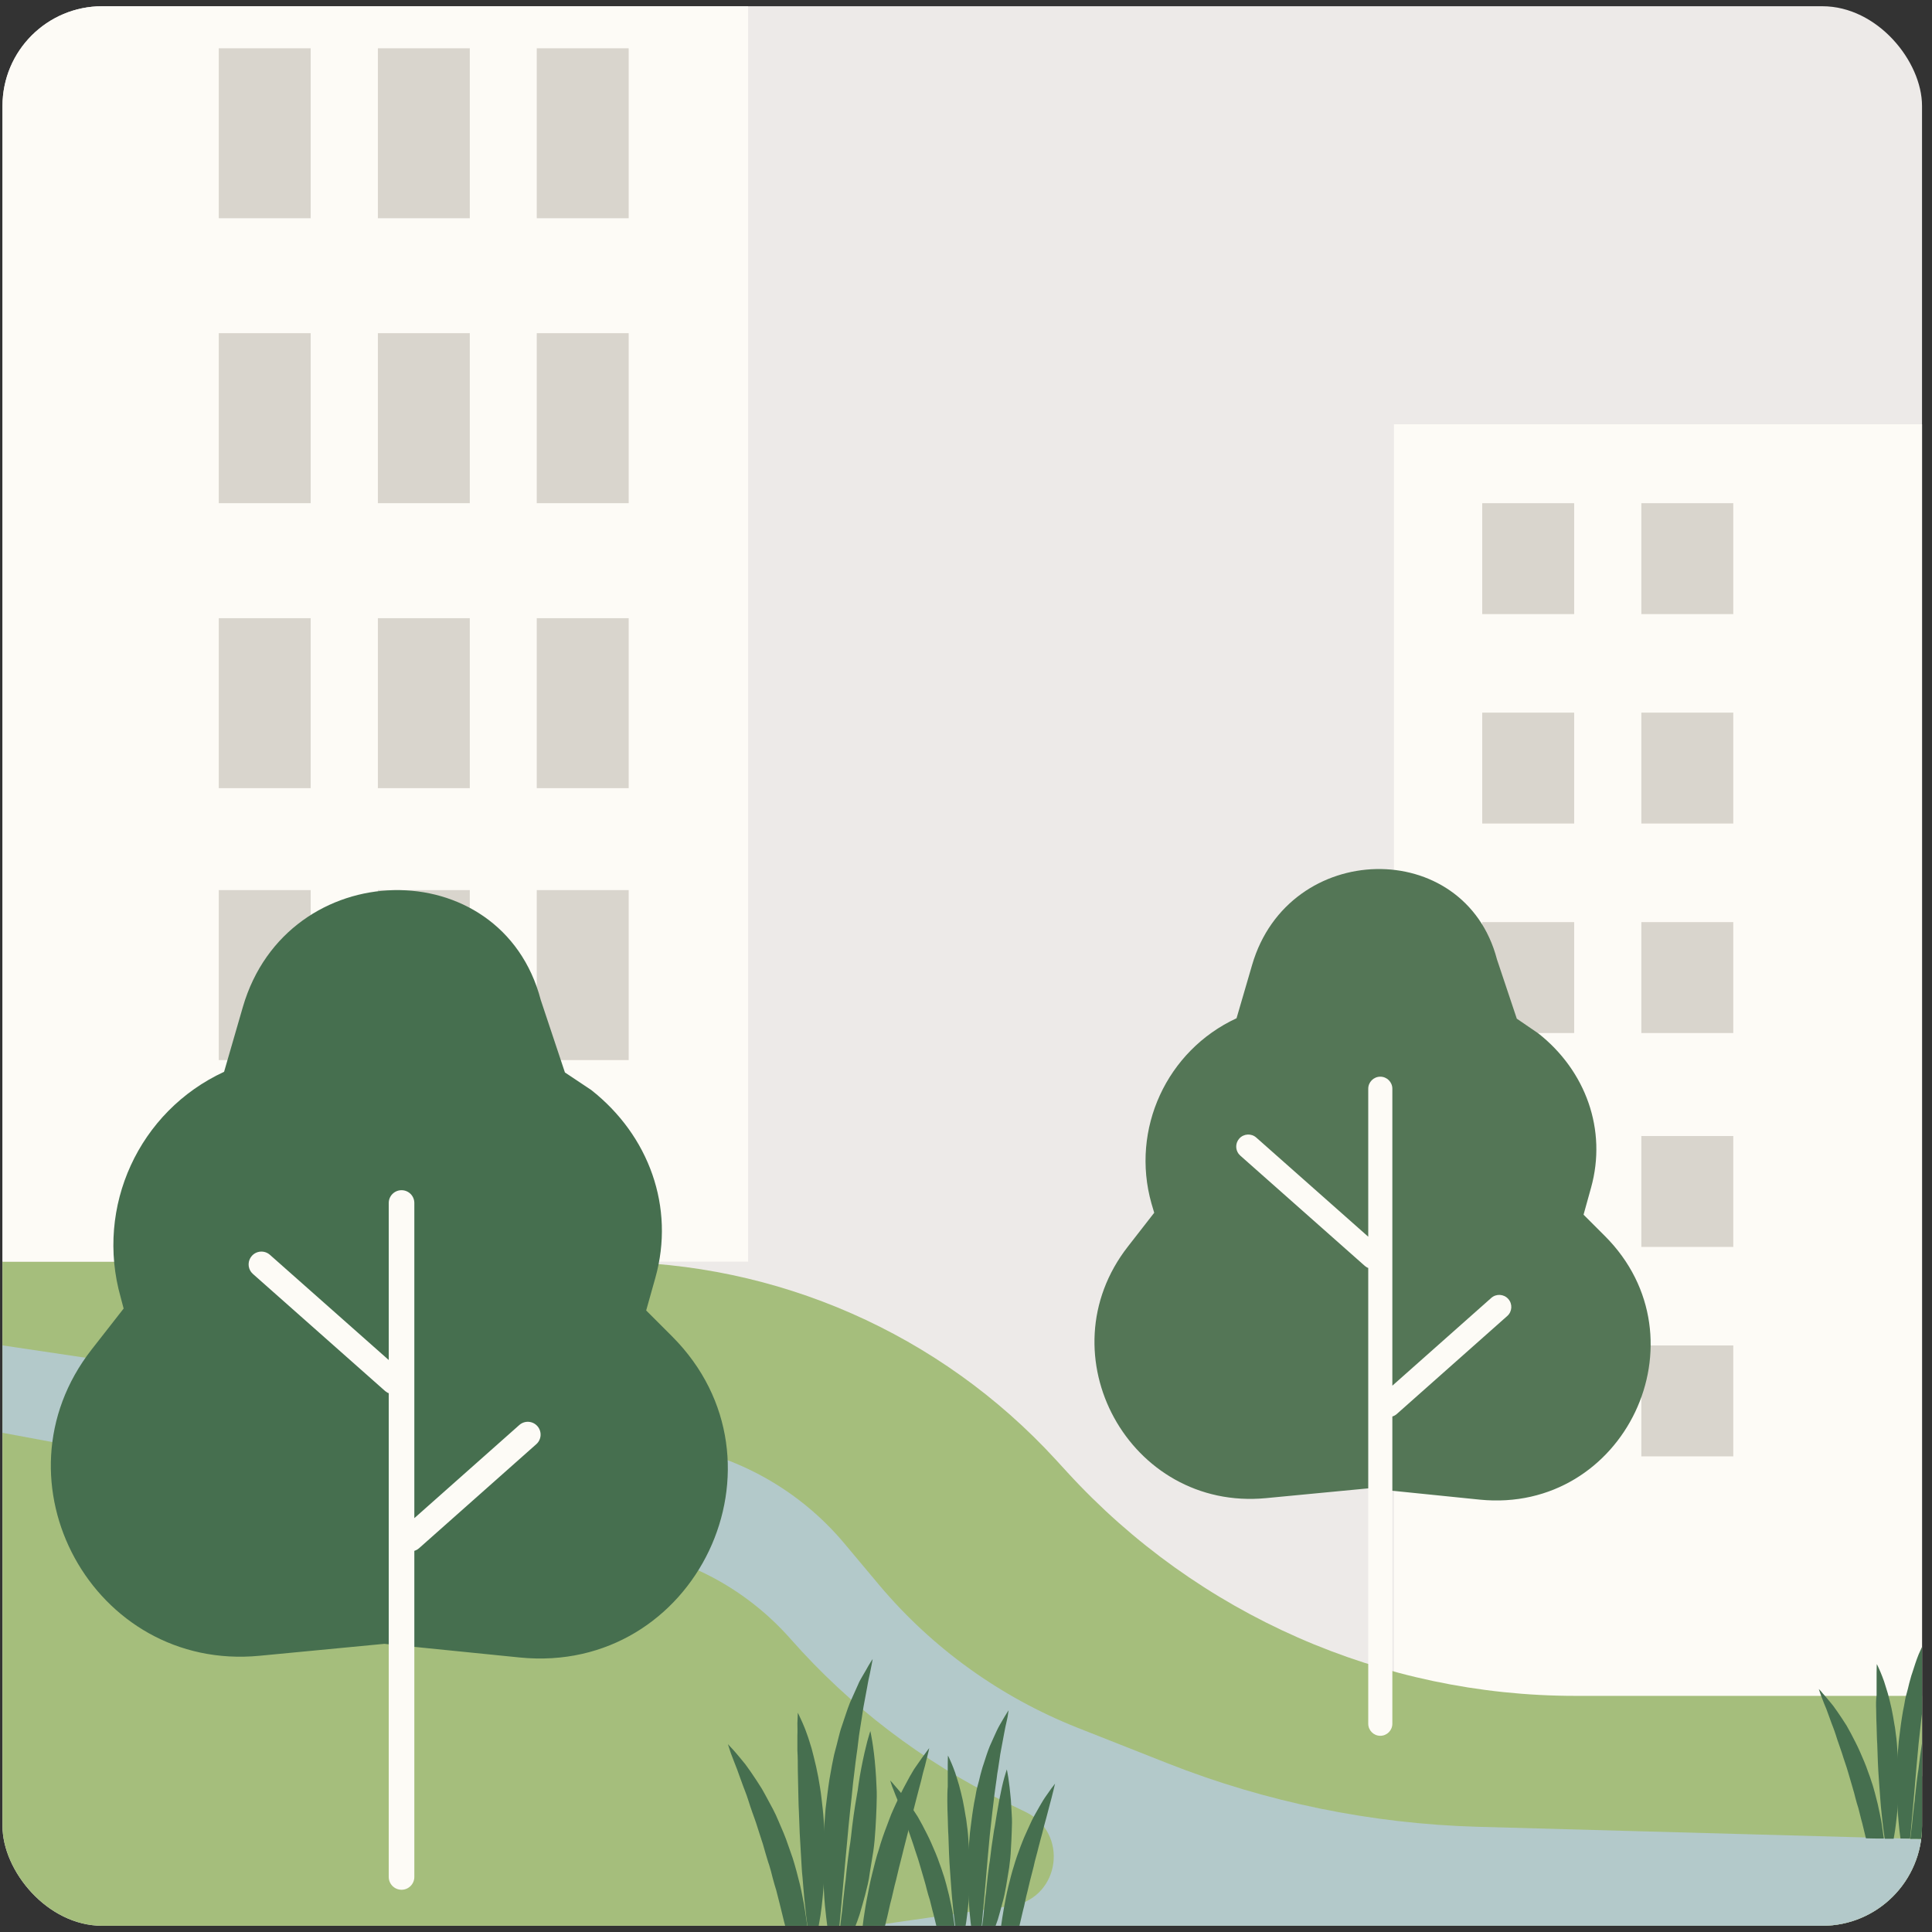 <svg width="155" height="155" viewBox="0 0 155 155" fill="none" xmlns="http://www.w3.org/2000/svg">
<rect x="0" y="0" width="155" height="155" fill="#333333" stroke="none"/>
<g clip-path="url(#clip0_1177_216)">
<g clip-path="url(#clip1_1177_216)">
<path d="M155.86 -0.8H0.183V154.877H155.86V-0.8Z" fill="#EDEAE8"/>
<path d="M60.02 -0.8H0.183V101.217H60.02V-0.8Z" fill="#FDFBF6"/>
<path d="M155.86 34.037H111.833V142.504H155.86V34.037Z" fill="#FDFBF6"/>
<g opacity="0.5">
<path d="M24.926 3.873H17.551V17.51H24.926V3.873Z" fill="#B5AFA3"/>
<path d="M37.691 3.873H30.316V17.51H37.691V3.873Z" fill="#B5AFA3"/>
<path d="M50.438 3.873H43.063V17.51H50.438V3.873Z" fill="#B5AFA3"/>
<path d="M24.926 26.732H17.551V40.37H24.926V26.732Z" fill="#B5AFA3"/>
<path d="M37.691 26.732H30.316V40.37H37.691V26.732Z" fill="#B5AFA3"/>
<path d="M50.438 26.732H43.063V40.37H50.438V26.732Z" fill="#B5AFA3"/>
<path d="M126.292 40.371H118.917V49.268H126.292V40.371Z" fill="#B5AFA3"/>
<path d="M139.057 40.371H131.682V49.268H139.057V40.371Z" fill="#B5AFA3"/>
<path d="M126.292 57.174H118.917V66.072H126.292V57.174Z" fill="#B5AFA3"/>
<path d="M139.057 57.174H131.682V66.072H139.057V57.174Z" fill="#B5AFA3"/>
<path d="M126.292 73.978H118.917V82.876H126.292V73.978Z" fill="#B5AFA3"/>
<path d="M139.057 73.978H131.682V82.876H139.057V73.978Z" fill="#B5AFA3"/>
<path d="M126.292 91.139H118.917V100.037H126.292V91.139Z" fill="#B5AFA3"/>
<path d="M139.057 91.139H131.682V100.037H139.057V91.139Z" fill="#B5AFA3"/>
<path d="M126.292 107.943H118.917V116.841H126.292V107.943Z" fill="#B5AFA3"/>
<path d="M139.057 107.943H131.682V116.841H139.057V107.943Z" fill="#B5AFA3"/>
<path d="M24.926 49.595H17.551V63.232H24.926V49.595Z" fill="#B5AFA3"/>
<path d="M37.691 49.595H30.316V63.232H37.691V49.595Z" fill="#B5AFA3"/>
<path d="M50.438 49.595H43.063V63.232H50.438V49.595Z" fill="#B5AFA3"/>
<path d="M24.926 71.411H17.551V85.049H24.926V71.411Z" fill="#B5AFA3"/>
<path d="M37.691 71.411H30.316V85.049H37.691V71.411Z" fill="#B5AFA3"/>
<path d="M50.438 71.411H43.063V85.049H50.438V71.411Z" fill="#B5AFA3"/>
</g>
<path fill-rule="evenodd" clip-rule="evenodd" d="M0.183 101.235H48.624C62.33 101.235 75.42 106.985 84.695 117.097L85.636 118.124C96.108 129.554 110.892 136.056 126.394 136.056H155.86V154.879H0.183V101.235Z" fill="#A5BE7C"/>
<path opacity="0.8" fill-rule="evenodd" clip-rule="evenodd" d="M-3.804 107.341L53.535 115.88C59.079 116.701 64.127 119.524 67.72 123.802L70.544 127.173C74.804 132.238 80.263 136.156 86.423 138.603L93.661 141.461C101.6 144.592 110.036 146.32 118.575 146.56L155.86 147.587V154.893H101.532H67.224L81.324 152.874C85.071 152.138 85.738 147.056 82.299 145.379L80.537 144.524C74.017 141.341 68.2 136.909 63.408 131.468C60.14 127.772 55.743 125.257 50.883 124.367L-3.821 114.203V107.341H-3.804Z" fill="#B6CCDD"/>
<path fill-rule="evenodd" clip-rule="evenodd" d="M92.6 97.297L90.495 100.001C83.719 108.676 90.615 121.236 101.566 120.192L109.797 119.405L118.712 120.312C130.33 121.475 137.02 107.427 128.756 99.162L127.045 97.451L127.644 95.295C128.944 90.641 127.216 85.901 123.417 82.907L121.689 81.726L120.098 76.969C117.514 67.096 103.38 67.37 100.454 77.414L99.205 81.692C93.592 84.293 90.701 90.59 92.377 96.544L92.6 97.297Z" fill="#547656"/>
<path d="M109.771 138.29V101.726C109.733 101.71 109.694 101.697 109.659 101.677L109.5 101.564L99.506 92.713L99.372 92.569C99.102 92.21 99.113 91.698 99.422 91.347C99.776 90.948 100.387 90.91 100.787 91.264L109.771 99.218V87.347C109.771 86.813 110.205 86.38 110.739 86.38C111.273 86.381 111.705 86.813 111.705 87.347V111.17L119.64 104.13C120.04 103.776 120.651 103.813 121.005 104.212C121.36 104.611 121.324 105.224 120.925 105.578L112.058 113.445C111.953 113.539 111.832 113.602 111.705 113.642V138.29C111.705 138.824 111.273 139.258 110.739 139.259C110.205 139.259 109.771 138.825 109.771 138.29Z" fill="#FDFBF6"/>
<path fill-rule="evenodd" clip-rule="evenodd" d="M9.919 104.982L7.352 108.267C-0.895 118.825 7.489 134.122 20.819 132.839L30.829 131.881L41.694 132.976C55.845 134.396 63.973 117.302 53.929 107.223L51.841 105.136L52.577 102.518C54.168 96.854 52.064 91.088 47.427 87.443L45.322 86.04L43.388 80.239C40.24 68.21 23.043 68.552 19.484 80.787L17.978 85.989C11.134 89.154 7.626 96.82 9.68 104.075L9.919 104.982Z" fill="#466F4F"/>
<path d="M31.188 150.583V111.774C31.148 111.758 31.107 111.744 31.069 111.722L30.9 111.602L20.293 102.208L20.151 102.056C19.864 101.674 19.875 101.13 20.204 100.759C20.58 100.334 21.229 100.295 21.653 100.67L31.188 109.112V96.513C31.188 95.946 31.648 95.487 32.215 95.487C32.782 95.487 33.241 95.946 33.241 96.513V121.798L41.663 114.326C42.087 113.95 42.736 113.989 43.112 114.413C43.488 114.837 43.451 115.487 43.027 115.863L33.616 124.213C33.504 124.312 33.375 124.38 33.241 124.422V150.583C33.241 151.15 32.782 151.611 32.215 151.611C31.648 151.611 31.188 151.15 31.188 150.583Z" fill="#FDFBF6"/>
<path d="M146.192 136.277C146.277 136.517 146.397 136.808 146.534 137.133C146.654 137.458 146.791 137.852 146.945 138.262C147.03 138.468 147.099 138.673 147.184 138.895C147.253 139.118 147.338 139.34 147.407 139.58C147.561 140.042 147.749 140.538 147.903 141.051C147.989 141.308 148.074 141.565 148.16 141.821C148.245 142.078 148.314 142.352 148.399 142.626C148.485 142.899 148.553 143.173 148.639 143.447C148.724 143.721 148.793 143.994 148.861 144.268C148.93 144.542 149.015 144.816 149.101 145.09C149.169 145.363 149.238 145.637 149.306 145.911C149.46 146.441 149.563 146.972 149.7 147.485C150.179 147.502 150.658 147.502 151.137 147.502C151.12 147.434 151.12 147.348 151.103 147.28C151.069 147.006 151.017 146.715 150.983 146.441C150.966 146.304 150.949 146.15 150.915 146.014C150.88 145.877 150.863 145.723 150.829 145.586C150.761 145.295 150.709 145.004 150.641 144.713C150.572 144.422 150.487 144.131 150.418 143.84C150.333 143.55 150.264 143.259 150.162 142.985C150.076 142.694 149.973 142.42 149.871 142.146C149.683 141.582 149.443 141.051 149.221 140.538C148.998 140.025 148.741 139.546 148.502 139.084C148.382 138.861 148.262 138.639 148.143 138.433C148.006 138.228 147.886 138.04 147.766 137.852C147.509 137.475 147.287 137.133 147.065 136.842C146.842 136.551 146.62 136.312 146.466 136.123C146.295 135.918 146.158 135.781 146.072 135.661C145.969 135.559 145.918 135.507 145.918 135.507C145.918 135.507 145.935 135.576 145.987 135.713C146.038 135.832 146.089 136.038 146.192 136.277Z" fill="#466F4F"/>
<path d="M152.198 144.421C152.215 144.712 152.232 145.003 152.249 145.276C152.284 145.824 152.335 146.354 152.386 146.834C152.42 147.073 152.438 147.296 152.472 147.501C152.728 147.501 152.985 147.501 153.242 147.501C153.259 147.278 153.293 147.056 153.31 146.816C153.396 145.875 153.498 144.763 153.601 143.565C153.652 142.984 153.704 142.368 153.755 141.752C153.806 141.136 153.875 140.502 153.926 139.886C153.995 139.253 154.063 138.637 154.132 138.021C154.217 137.405 154.268 136.806 154.354 136.225C154.388 135.934 154.44 135.643 154.474 135.369C154.508 135.078 154.542 134.804 154.593 134.548C154.628 134.274 154.679 134.017 154.713 133.761C154.748 133.504 154.782 133.264 154.833 133.025C154.919 132.563 155.004 132.135 155.073 131.742C155.107 131.553 155.141 131.365 155.175 131.211C155.21 131.04 155.244 130.886 155.278 130.749C155.346 130.475 155.381 130.253 155.398 130.099C155.432 129.945 155.432 129.859 155.432 129.859C155.432 129.859 155.381 129.928 155.312 130.048C155.227 130.184 155.107 130.373 154.97 130.612C154.901 130.732 154.816 130.869 154.73 131.023C154.645 131.177 154.559 131.331 154.474 131.519C154.303 131.878 154.131 132.289 153.926 132.734C153.738 133.196 153.584 133.692 153.413 134.223C153.31 134.496 153.259 134.77 153.173 135.044C153.105 135.335 153.036 135.626 152.951 135.917C152.865 136.208 152.814 136.516 152.763 136.824C152.694 137.132 152.643 137.44 152.591 137.765C152.489 138.398 152.42 139.048 152.335 139.681C152.284 140.331 152.215 140.964 152.198 141.615C152.181 142.248 152.147 142.881 152.164 143.48C152.181 143.839 152.181 144.13 152.198 144.421Z" fill="#466F4F"/>
<path d="M154.234 147.534C154.337 147.26 154.457 146.952 154.559 146.644C154.679 146.234 154.799 145.806 154.919 145.344C154.987 145.121 155.038 144.882 155.09 144.659C155.141 144.42 155.175 144.18 155.227 143.941C155.312 143.462 155.381 142.965 155.466 142.486C155.535 141.99 155.586 141.511 155.603 141.015C155.637 140.536 155.654 140.057 155.671 139.595C155.689 139.133 155.706 138.688 155.671 138.26C155.654 137.832 155.62 137.439 155.603 137.062C155.535 136.326 155.466 135.71 155.398 135.283C155.329 134.855 155.278 134.615 155.278 134.615C155.278 134.615 155.192 134.855 155.073 135.283C154.953 135.71 154.816 136.309 154.679 137.028C154.611 137.387 154.542 137.781 154.474 138.191C154.457 138.294 154.439 138.397 154.422 138.499C154.405 138.602 154.388 138.705 154.371 138.825C154.337 139.047 154.303 139.252 154.251 139.492C154.183 139.937 154.114 140.399 154.046 140.878C153.977 141.357 153.943 141.836 153.858 142.298C153.789 142.777 153.738 143.256 153.687 143.718C153.652 143.958 153.635 144.18 153.618 144.42C153.584 144.642 153.55 144.882 153.533 145.104C153.481 145.549 153.43 145.977 153.396 146.405C153.344 146.798 153.293 147.192 153.259 147.534C153.567 147.517 153.909 147.534 154.234 147.534Z" fill="#466F4F"/>
<path d="M150.521 137.184C150.521 137.612 150.538 138.057 150.555 138.502C150.572 138.964 150.572 139.443 150.607 139.922C150.624 140.401 150.641 140.897 150.658 141.376C150.675 141.873 150.709 142.352 150.744 142.831C150.761 143.07 150.778 143.31 150.795 143.55C150.812 143.789 150.829 144.012 150.846 144.251C150.88 144.713 150.915 145.158 150.966 145.586C151.017 146.014 151.052 146.407 151.103 146.784C151.137 147.04 151.171 147.28 151.206 147.519C151.257 147.519 151.308 147.519 151.36 147.519C151.548 147.519 151.736 147.519 151.924 147.519C151.958 147.297 152.01 147.057 152.044 146.801C152.147 146.048 152.249 145.192 152.284 144.251C152.318 143.789 152.318 143.293 152.318 142.814C152.318 142.318 152.301 141.821 152.284 141.325C152.249 140.829 152.215 140.333 152.181 139.836C152.164 139.597 152.13 139.34 152.095 139.101C152.061 138.861 152.044 138.622 151.993 138.399C151.924 137.937 151.839 137.492 151.753 137.064C151.65 136.637 151.565 136.243 151.462 135.884C151.359 135.524 151.24 135.182 151.154 134.891C151.052 134.6 150.949 134.344 150.863 134.138C150.692 133.728 150.572 133.505 150.572 133.505C150.572 133.505 150.555 133.762 150.555 134.207C150.555 134.429 150.555 134.686 150.555 134.994C150.555 135.302 150.555 135.644 150.555 136.004C150.504 136.363 150.504 136.756 150.521 137.184Z" fill="#466F4F"/>
<path d="M71.69 143.616C71.776 143.856 71.895 144.147 72.032 144.472C72.152 144.797 72.289 145.19 72.443 145.601C72.529 145.806 72.597 146.012 72.683 146.234C72.751 146.457 72.837 146.679 72.905 146.919C73.059 147.381 73.247 147.877 73.401 148.39C73.487 148.647 73.572 148.904 73.658 149.16C73.743 149.417 73.812 149.691 73.897 149.964C73.983 150.238 74.052 150.512 74.137 150.786C74.223 151.06 74.291 151.333 74.359 151.607C74.428 151.881 74.513 152.155 74.599 152.428C74.668 152.702 74.736 152.976 74.804 153.25C74.958 153.78 75.061 154.311 75.198 154.824C75.677 154.841 76.156 154.841 76.635 154.841C76.618 154.773 76.618 154.687 76.601 154.619C76.567 154.345 76.516 154.054 76.481 153.78C76.464 153.643 76.447 153.489 76.413 153.352C76.379 153.216 76.362 153.062 76.327 152.925C76.259 152.634 76.207 152.343 76.139 152.052C76.071 151.761 75.985 151.47 75.917 151.179C75.831 150.888 75.763 150.598 75.66 150.324C75.574 150.033 75.472 149.759 75.369 149.485C75.181 148.921 74.941 148.39 74.719 147.877C74.496 147.364 74.24 146.884 74 146.422C73.88 146.2 73.761 145.978 73.641 145.772C73.504 145.567 73.384 145.379 73.264 145.19C73.008 144.814 72.785 144.472 72.563 144.181C72.34 143.89 72.118 143.65 71.964 143.462C71.793 143.257 71.656 143.12 71.57 143C71.468 142.898 71.416 142.846 71.416 142.846C71.416 142.846 71.433 142.915 71.485 143.052C71.519 143.188 71.588 143.377 71.69 143.616Z" fill="#466F4F"/>
<path d="M77.679 151.78C77.696 152.071 77.713 152.362 77.73 152.635C77.765 153.183 77.816 153.713 77.867 154.192C77.901 154.432 77.919 154.654 77.953 154.86C78.21 154.86 78.466 154.86 78.723 154.86C78.74 154.637 78.774 154.415 78.791 154.175C78.877 153.234 78.98 152.122 79.082 150.924C79.133 150.342 79.185 149.726 79.236 149.11C79.287 148.494 79.356 147.861 79.407 147.245C79.476 146.612 79.544 145.996 79.613 145.38C79.698 144.764 79.749 144.165 79.835 143.584C79.869 143.293 79.921 143.002 79.955 142.728C79.989 142.437 80.023 142.163 80.075 141.907C80.109 141.633 80.16 141.376 80.194 141.12C80.229 140.863 80.263 140.623 80.314 140.384C80.4 139.922 80.485 139.494 80.554 139.1C80.588 138.912 80.622 138.724 80.656 138.57C80.691 138.399 80.725 138.245 80.759 138.108C80.828 137.834 80.862 137.612 80.879 137.458C80.913 137.304 80.913 137.218 80.913 137.218C80.913 137.218 80.862 137.287 80.793 137.406C80.708 137.543 80.588 137.732 80.451 137.971C80.383 138.091 80.297 138.228 80.212 138.382C80.126 138.536 80.04 138.69 79.955 138.878C79.784 139.237 79.613 139.648 79.407 140.093C79.219 140.555 79.065 141.051 78.894 141.582C78.791 141.855 78.74 142.129 78.654 142.403C78.586 142.694 78.517 142.985 78.432 143.276C78.346 143.566 78.295 143.874 78.244 144.182C78.175 144.49 78.124 144.798 78.073 145.124C77.97 145.757 77.901 146.407 77.816 147.04C77.765 147.69 77.696 148.323 77.679 148.974C77.662 149.607 77.628 150.24 77.645 150.839C77.679 151.181 77.679 151.489 77.679 151.78Z" fill="#466F4F"/>
<path d="M79.732 154.876C79.835 154.602 79.955 154.294 80.058 153.986C80.177 153.575 80.297 153.148 80.417 152.686C80.485 152.463 80.537 152.224 80.588 152.001C80.639 151.762 80.674 151.522 80.725 151.283C80.81 150.803 80.879 150.307 80.964 149.828C81.033 149.332 81.084 148.853 81.101 148.357C81.135 147.877 81.153 147.398 81.17 146.936C81.187 146.474 81.204 146.029 81.17 145.602C81.153 145.174 81.118 144.78 81.101 144.404C81.033 143.668 80.964 143.052 80.896 142.624C80.828 142.197 80.776 141.957 80.776 141.957C80.776 141.957 80.691 142.197 80.571 142.624C80.451 143.052 80.314 143.651 80.177 144.37C80.109 144.729 80.04 145.123 79.972 145.533C79.955 145.636 79.938 145.739 79.921 145.841C79.903 145.944 79.886 146.047 79.869 146.166C79.835 146.389 79.801 146.594 79.75 146.834C79.681 147.279 79.613 147.741 79.544 148.22C79.476 148.699 79.442 149.178 79.356 149.64C79.287 150.119 79.236 150.598 79.185 151.06C79.151 151.3 79.133 151.522 79.116 151.762C79.082 151.984 79.048 152.224 79.031 152.446C78.98 152.891 78.928 153.319 78.894 153.747C78.843 154.14 78.791 154.534 78.757 154.876C79.065 154.876 79.407 154.876 79.732 154.876Z" fill="#466F4F"/>
<path d="M81.7 154.876C81.82 154.38 81.94 153.866 82.059 153.336C82.128 153.079 82.196 152.806 82.248 152.532C82.299 152.258 82.368 152.001 82.436 151.728C82.556 151.197 82.693 150.65 82.829 150.136C82.898 149.88 82.966 149.606 83.018 149.349C83.086 149.092 83.155 148.836 83.223 148.579C83.291 148.322 83.343 148.083 83.411 147.843C83.48 147.604 83.531 147.364 83.6 147.142C83.719 146.68 83.822 146.235 83.942 145.841C84.044 145.431 84.147 145.071 84.233 144.729C84.318 144.404 84.404 144.113 84.455 143.874C84.523 143.634 84.558 143.446 84.592 143.309C84.626 143.172 84.643 143.104 84.643 143.104C84.643 143.104 84.592 143.155 84.523 143.258C84.438 143.36 84.318 143.514 84.181 143.72C84.044 143.925 83.856 144.164 83.668 144.472C83.497 144.763 83.291 145.106 83.086 145.482C82.864 145.858 82.675 146.269 82.47 146.731C82.368 146.954 82.265 147.176 82.162 147.416C82.059 147.655 81.974 147.895 81.871 148.151C81.683 148.648 81.495 149.178 81.341 149.708C81.17 150.239 81.033 150.804 80.896 151.351C80.759 151.899 80.656 152.463 80.554 153.011C80.502 153.285 80.468 153.558 80.417 153.832C80.383 154.106 80.331 154.363 80.297 154.636C80.28 154.722 80.28 154.79 80.28 154.876C80.742 154.876 81.221 154.876 81.7 154.876Z" fill="#466F4F"/>
<path d="M76.002 144.523C76.002 144.951 76.019 145.396 76.036 145.841C76.053 146.303 76.053 146.782 76.088 147.261C76.105 147.74 76.122 148.236 76.139 148.715C76.156 149.212 76.19 149.691 76.225 150.17C76.242 150.409 76.259 150.649 76.276 150.888C76.293 151.128 76.31 151.35 76.327 151.59C76.362 152.052 76.396 152.497 76.447 152.925C76.498 153.352 76.533 153.746 76.584 154.122C76.618 154.379 76.652 154.619 76.687 154.858C76.738 154.858 76.789 154.858 76.841 154.858C77.029 154.858 77.217 154.858 77.405 154.858C77.439 154.636 77.491 154.396 77.525 154.14C77.628 153.387 77.73 152.531 77.765 151.59C77.799 151.128 77.799 150.632 77.799 150.153C77.799 149.656 77.782 149.16 77.765 148.664C77.73 148.168 77.696 147.672 77.662 147.175C77.645 146.936 77.611 146.679 77.576 146.44C77.542 146.2 77.525 145.96 77.474 145.738C77.405 145.276 77.32 144.831 77.234 144.403C77.132 143.976 77.046 143.582 76.943 143.223C76.841 142.863 76.721 142.521 76.635 142.23C76.533 141.939 76.43 141.683 76.344 141.477C76.173 141.067 76.053 140.844 76.053 140.844C76.053 140.844 76.036 141.101 76.036 141.546C76.036 141.768 76.036 142.025 76.036 142.333C76.036 142.641 76.036 142.983 76.036 143.342C76.002 143.702 76.002 144.095 76.002 144.523Z" fill="#466F4F"/>
<path d="M58.72 140.88C58.84 141.171 58.959 141.53 59.131 141.941C59.285 142.352 59.439 142.814 59.627 143.31C59.73 143.549 59.815 143.823 59.918 144.08C60.003 144.354 60.106 144.627 60.191 144.918C60.38 145.5 60.619 146.082 60.807 146.715C60.91 147.023 61.013 147.348 61.115 147.673C61.235 147.998 61.304 148.323 61.406 148.649C61.509 148.974 61.595 149.316 61.714 149.641C61.817 149.966 61.903 150.308 61.988 150.651C62.074 150.993 62.176 151.318 62.279 151.66C62.365 152.002 62.45 152.327 62.536 152.67C62.707 153.32 62.844 153.97 63.015 154.586C63.597 154.603 64.195 154.62 64.777 154.62C64.76 154.535 64.76 154.432 64.743 154.347C64.692 154.004 64.64 153.662 64.589 153.32C64.555 153.149 64.538 152.978 64.504 152.789C64.469 152.618 64.435 152.447 64.401 152.259C64.332 151.9 64.264 151.557 64.178 151.198C64.093 150.839 63.99 150.497 63.905 150.137C63.802 149.778 63.716 149.436 63.597 149.076C63.477 148.734 63.357 148.392 63.237 148.05C63.015 147.365 62.724 146.715 62.45 146.082C62.194 145.449 61.868 144.867 61.56 144.302C61.406 144.029 61.27 143.755 61.115 143.498C60.962 143.241 60.79 143.002 60.654 142.779C60.346 142.317 60.072 141.907 59.798 141.547C59.524 141.205 59.267 140.897 59.062 140.658C58.857 140.418 58.686 140.23 58.566 140.11C58.446 139.99 58.395 139.922 58.395 139.922C58.395 139.922 58.429 140.007 58.48 140.179C58.532 140.333 58.6 140.589 58.72 140.88Z" fill="#466F4F"/>
<path d="M66.061 150.856C66.078 151.215 66.095 151.558 66.112 151.9C66.146 152.584 66.215 153.217 66.283 153.816C66.317 154.107 66.352 154.381 66.386 154.638C66.694 154.638 67.019 154.638 67.327 154.638C67.361 154.364 67.378 154.09 67.412 153.799C67.515 152.636 67.635 151.284 67.772 149.829C67.84 149.111 67.909 148.358 67.977 147.605C68.046 146.852 68.114 146.082 68.2 145.312C68.285 144.542 68.371 143.789 68.439 143.036C68.542 142.283 68.61 141.548 68.713 140.829C68.764 140.47 68.816 140.127 68.85 139.785C68.884 139.443 68.935 139.101 68.987 138.776C69.038 138.451 69.089 138.125 69.141 137.817C69.192 137.509 69.226 137.201 69.278 136.928C69.38 136.363 69.483 135.833 69.568 135.371C69.603 135.131 69.654 134.926 69.688 134.72C69.74 134.515 69.774 134.327 69.808 134.173C69.876 133.831 69.928 133.574 69.962 133.386C69.996 133.197 70.013 133.095 70.013 133.095C70.013 133.095 69.962 133.18 69.859 133.334C69.757 133.488 69.62 133.728 69.449 134.036C69.363 134.19 69.26 134.361 69.158 134.532C69.055 134.72 68.935 134.909 68.85 135.131C68.644 135.576 68.422 136.072 68.182 136.62C67.96 137.184 67.772 137.8 67.549 138.451C67.43 138.776 67.344 139.118 67.258 139.46C67.173 139.802 67.087 140.162 66.985 140.521C66.882 140.88 66.831 141.257 66.745 141.633C66.677 142.01 66.608 142.386 66.54 142.78C66.42 143.55 66.334 144.337 66.232 145.124C66.18 145.911 66.095 146.698 66.078 147.485C66.043 148.272 66.026 149.025 66.043 149.778C66.043 150.137 66.061 150.497 66.061 150.856Z" fill="#466F4F"/>
<path d="M68.576 154.656C68.713 154.314 68.85 153.955 68.969 153.578C69.124 153.082 69.26 152.552 69.414 152.004C69.483 151.73 69.551 151.439 69.62 151.166C69.688 150.875 69.74 150.584 69.774 150.293C69.876 149.711 69.962 149.112 70.065 148.513C70.15 147.915 70.201 147.316 70.236 146.717C70.27 146.118 70.304 145.536 70.321 144.971C70.338 144.407 70.356 143.859 70.321 143.346C70.304 142.833 70.27 142.336 70.236 141.891C70.167 140.985 70.065 140.232 69.979 139.701C69.894 139.171 69.825 138.88 69.825 138.88C69.825 138.88 69.722 139.171 69.585 139.684C69.449 140.197 69.278 140.933 69.106 141.823C69.021 142.268 68.935 142.747 68.867 143.243C68.85 143.363 68.833 143.5 68.816 143.62C68.798 143.757 68.764 143.876 68.747 144.013C68.696 144.27 68.662 144.544 68.61 144.817C68.525 145.365 68.439 145.93 68.371 146.511C68.302 147.093 68.251 147.675 68.148 148.257C68.063 148.839 67.994 149.42 67.926 150.002C67.891 150.293 67.874 150.584 67.84 150.858C67.806 151.131 67.755 151.405 67.737 151.679C67.669 152.227 67.618 152.757 67.566 153.27C67.498 153.767 67.447 154.229 67.395 154.656C67.755 154.639 68.165 154.639 68.576 154.656Z" fill="#466F4F"/>
<path d="M70.972 154.637C71.126 154.021 71.279 153.405 71.416 152.755C71.502 152.43 71.588 152.105 71.656 151.779C71.724 151.454 71.81 151.129 71.895 150.804C72.049 150.154 72.204 149.487 72.375 148.853C72.46 148.528 72.529 148.203 72.614 147.895C72.7 147.587 72.768 147.262 72.854 146.954C72.922 146.646 73.008 146.338 73.076 146.047C73.162 145.756 73.23 145.465 73.299 145.175C73.453 144.61 73.572 144.062 73.709 143.583C73.846 143.087 73.966 142.625 74.052 142.231C74.171 141.838 74.257 141.479 74.325 141.188C74.411 140.897 74.445 140.657 74.496 140.503C74.531 140.349 74.548 140.247 74.548 140.247C74.548 140.247 74.496 140.315 74.394 140.452C74.291 140.589 74.154 140.777 73.966 141.034C73.795 141.29 73.572 141.581 73.333 141.941C73.11 142.3 72.871 142.728 72.631 143.19C72.375 143.652 72.135 144.165 71.878 144.713C71.759 144.986 71.622 145.26 71.502 145.551C71.382 145.842 71.279 146.15 71.16 146.458C70.92 147.074 70.698 147.707 70.51 148.374C70.287 149.025 70.133 149.709 69.962 150.376C69.791 151.044 69.671 151.728 69.534 152.413C69.466 152.755 69.414 153.08 69.363 153.422C69.312 153.747 69.26 154.072 69.226 154.397C69.209 154.5 69.209 154.586 69.192 154.688C69.808 154.654 70.39 154.654 70.972 154.637Z" fill="#466F4F"/>
<path d="M64.007 141.974C64.024 142.488 64.024 143.035 64.041 143.6C64.059 144.165 64.059 144.746 64.093 145.328C64.11 145.91 64.144 146.509 64.161 147.108C64.195 147.707 64.23 148.306 64.264 148.887C64.281 149.178 64.298 149.469 64.315 149.76C64.332 150.051 64.35 150.342 64.384 150.616C64.435 151.18 64.469 151.728 64.521 152.241C64.572 152.754 64.623 153.251 64.675 153.696C64.709 154.021 64.76 154.312 64.794 154.585C64.863 154.585 64.914 154.585 64.983 154.585C65.205 154.585 65.445 154.585 65.667 154.585C65.718 154.312 65.77 154.021 65.821 153.696C65.958 152.789 66.061 151.711 66.129 150.581C66.163 150.017 66.18 149.418 66.18 148.819C66.198 148.22 66.163 147.604 66.146 146.988C66.112 146.372 66.078 145.773 66.009 145.157C65.975 144.849 65.941 144.558 65.907 144.267C65.872 143.976 65.838 143.686 65.787 143.395C65.701 142.83 65.599 142.282 65.479 141.752C65.359 141.239 65.239 140.742 65.12 140.298C64.983 139.853 64.863 139.442 64.726 139.083C64.606 138.723 64.469 138.415 64.367 138.176C64.144 137.68 64.007 137.406 64.007 137.406C64.007 137.406 63.99 137.714 63.973 138.261C63.973 138.535 63.99 138.86 63.973 139.22C63.973 139.596 63.973 140.007 63.973 140.452C64.007 140.982 64.007 141.461 64.007 141.974Z" fill="#466F4F"/>
</g>
</g>
<defs>
<clipPath id="clip0_1177_216">
<rect x="0.2" y="0.5" width="154" height="154" rx="8" fill="white"/>
</clipPath>
<clipPath id="clip1_1177_216">
<rect width="154" height="154" fill="white" transform="translate(0.2 0.5)"/>
</clipPath>
</defs>
</svg>
